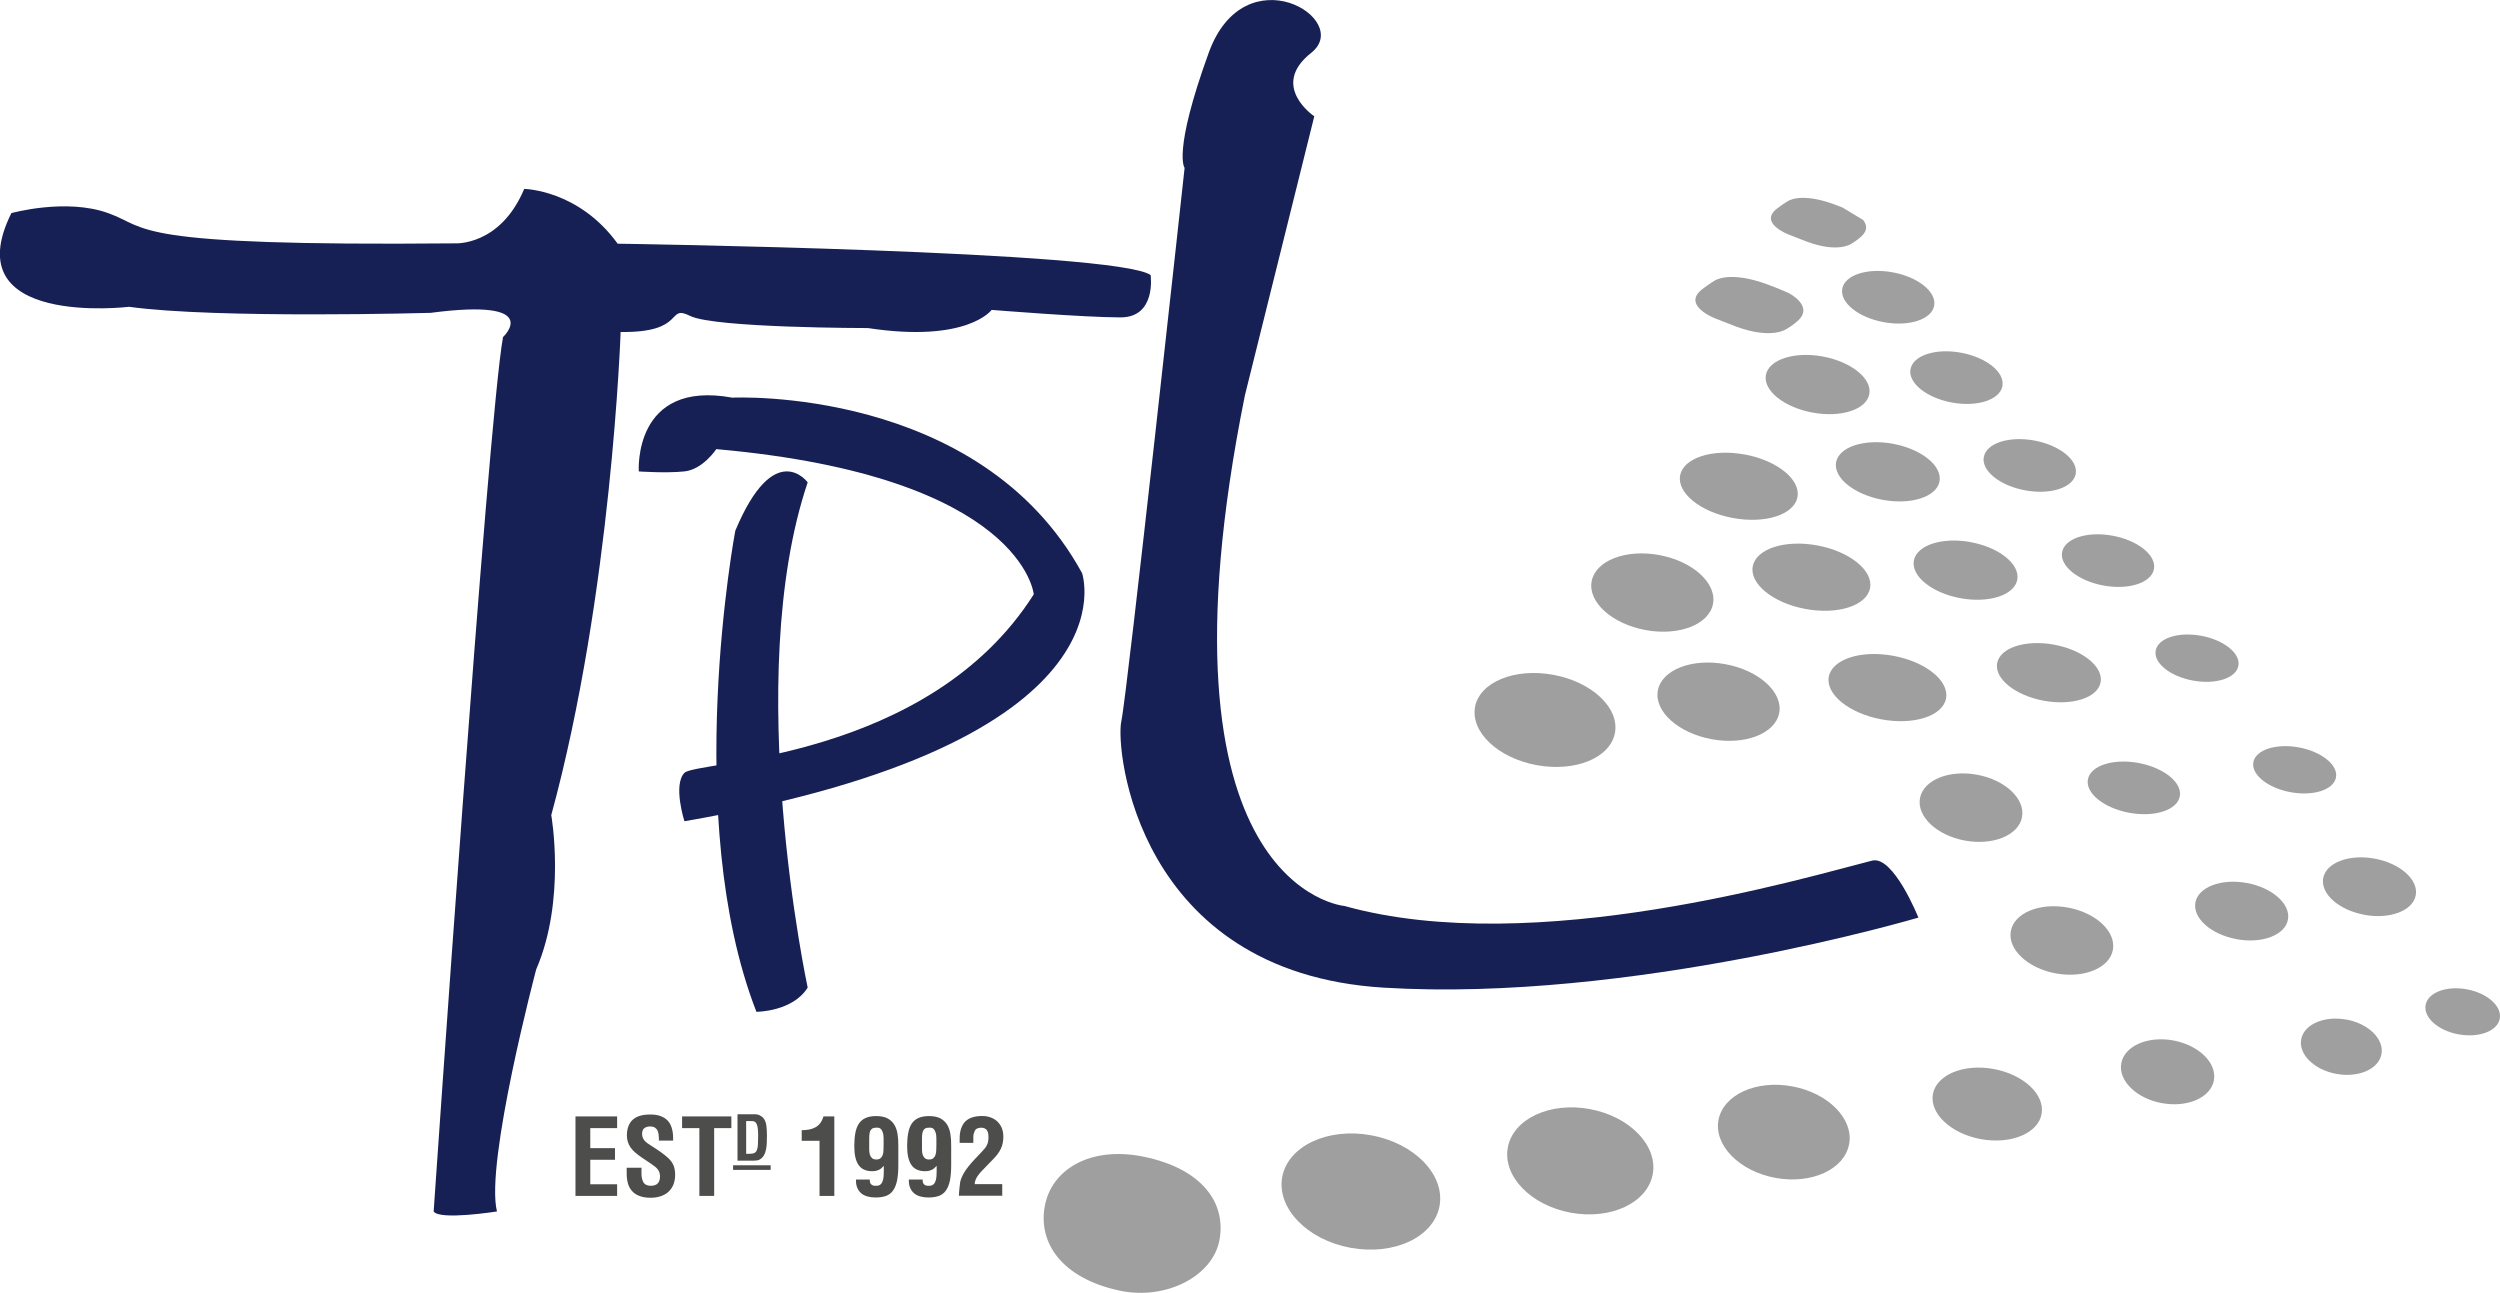 <?xml version="1.0" encoding="UTF-8"?>
<svg id="Layer_2" xmlns="http://www.w3.org/2000/svg" viewBox="0 0 363.26 187.85">
  <defs>
    <style>
      .cls-1 {
        fill: #172054;
      }

      .cls-2 {
        fill: #9e9f9e;
      }

      .cls-3 {
        fill: #4d4e4c;
      }
    </style>
  </defs>
  <g id="Layer_1-2" data-name="Layer_1">
    <g id="Page-1">
      <g id="tpl_x5F_color_x40_1x">
        <path id="Fill-1" class="cls-1" d="M1.68,30.96s7.89-2.2,14.02,0c6.13,2.2,2.63,4.84,50.39,4.4,0,0,6.57.44,10.08-7.91,0,0,7.89.1,13.58,7.96,0,0,72.62,1.04,77.44,4.56,0,0,.88,6.15-4.38,6.15s-18.72-1.09-18.72-1.09c0,0-3.51,4.84-17.97,2.64,0,0-22.29,0-25.83-1.76-3.53-1.76-.47,2.46-10.11,2.33,0,0-1.31,38.11-10.08,70.2,0,0,2.19,12.31-2.19,22.42,0,0-7.45,28.13-5.7,35.17,0,0-8.33,1.32-9.2,0,0,0,7.89-115.18,10.08-127.05,0,0,6.13-5.71-10.52-3.52,0,0-31.11.88-43.82-.88,0,0-25.42,3.08-17.09-13.63"/>
        <path id="Fill-3" class="cls-1" d="M106.84,77.12s-7.89,41.76,3.07,69.9c0,0,5.26,0,7.45-3.52,0,0-9.64-44.84,0-73.41,0,0-4.82-6.59-10.52,7.03"/>
        <path id="Fill-5" class="cls-1" d="M92.82,68.49s-.88-13.35,13.58-10.71c0,0,35.93-1.76,50.83,25.5,0,0,8.46,24.62-57.78,36.05,0,0-1.69-5.28,0-7.03,1.69-1.76,35.43-1.76,50.76-25.94,0,0-1.55-17.14-46.13-21.1,0,0-1.94,2.96-4.64,3.24-2.7.28-6.64,0-6.64,0"/>
        <path id="Fill-7" class="cls-1" d="M172.13,24.37s-8.33,76.49-9.2,80.45c-.88,3.96,2.19,36.49,38.12,38.69,35.93,2.2,77.7-10.18,77.7-10.18,0,0-3.62-9.06-6.72-8.28-9.52,2.39-49.03,14.31-76.68,6.59,0,0-28.92-2.45-14.46-74.2l10.08-40.54s-6.57-4.4-.44-9.23c6.14-4.84-9.64-14.51-14.9,0-5.26,14.51-3.51,16.71-3.51,16.71"/>
        <path id="Fill-9" class="cls-2" d="M162.66,187.53c6.65,1.43,13.56-2.01,14.54-7.38.98-5.37-2.53-10.32-10.98-12.07-7.76-1.6-13.43,1.81-14.41,7.18-.98,5.37,2.5,10.47,10.85,12.27"/>
        <path id="Fill-11" class="cls-2" d="M267.69,41.96c-.37,2,2.33,4.17,6.01,4.85,3.69.68,6.98-.39,7.34-2.39.37-2-2.33-4.17-6.02-4.85-3.69-.68-6.97.39-7.34,2.39"/>
        <path id="Fill-13" class="cls-2" d="M259.9,42.58s-1.63-.73-3.1-1.26c-5.61-2.06-7.67-.53-7.67-.53,0,0-.62.34-1.76,1.21-3.13,2.39,1.93,4.3,1.93,4.3l2.93,1.14c5.34,1.98,7.43.32,7.43.32,0,0,.92-.51,1.69-1.26,2.15-2.11-1.45-3.92-1.45-3.92"/>
        <path id="Fill-15" class="cls-2" d="M264.86,51.8c-4.15-.76-7.85.44-8.27,2.69-.41,2.25,2.62,4.69,6.77,5.46,4.15.77,7.85-.44,8.26-2.69.41-2.25-2.62-4.69-6.77-5.46"/>
        <path id="Fill-17" class="cls-2" d="M258.22,30.3c-2.76,2.11,1.7,3.79,1.7,3.79l2.59,1.01c4.71,1.75,6.55.28,6.55.28,0,0,.82-.45,1.49-1.11.9-.88.66-1.7.16-2.32-.99-.6-1.99-1.2-3-1.8-.37-.15-.78-.31-1.17-.45-4.95-1.82-6.76-.47-6.76-.47,0,0-.55.3-1.56,1.07"/>
        <path id="Fill-19" class="cls-2" d="M340.92,148.15c-3.22-.59-6.15.7-6.55,2.87-.4,2.18,1.89,4.43,5.11,5.02,3.22.59,6.16-.69,6.56-2.88.4-2.18-1.89-4.43-5.11-5.02"/>
        <path id="Fill-21" class="cls-2" d="M314.13,160.29c3.72.68,7.1-.8,7.56-3.31.46-2.52-2.18-5.11-5.9-5.8-3.72-.68-7.1.8-7.56,3.32-.46,2.51,2.18,5.1,5.89,5.79"/>
        <path id="Fill-23" class="cls-2" d="M324.98,136.47c3.71.68,7.06-.59,7.47-2.85.41-2.26-2.27-4.64-5.98-5.32-3.72-.68-7.06.59-7.47,2.84-.41,2.26,2.26,4.64,5.98,5.32"/>
        <path id="Fill-25" class="cls-2" d="M343.55,132.93c3.71.68,7.06-.59,7.47-2.85.41-2.26-2.27-4.64-5.98-5.32-3.72-.68-7.06.59-7.47,2.84-.41,2.26,2.26,4.64,5.98,5.32"/>
        <path id="Fill-27" class="cls-2" d="M357.24,150.29c2.97.55,5.66-.47,5.99-2.28.33-1.81-1.82-3.71-4.79-4.26-2.98-.55-5.66.47-5.99,2.28-.33,1.81,1.81,3.72,4.79,4.27"/>
        <path id="Fill-29" class="cls-2" d="M248.71,107.41c4.87.9,9.26-.82,9.82-3.83.55-3.01-2.96-6.18-7.82-7.07-4.87-.9-9.27.81-9.82,3.83-.55,3.01,2.96,6.18,7.83,7.07"/>
        <path id="Fill-31" class="cls-2" d="M248.91,87.73c.55-3.01-2.95-6.18-7.82-7.08-4.87-.9-9.27.81-9.82,3.83-.55,3.01,2.96,6.17,7.83,7.07s9.26-.81,9.81-3.82"/>
        <path id="Fill-33" class="cls-2" d="M277.6,53.64c-.37,2,2.33,4.17,6.02,4.85,3.69.68,6.97-.39,7.34-2.39.37-2-2.33-4.17-6.01-4.85-3.69-.68-6.98.39-7.34,2.39"/>
        <path id="Fill-35" class="cls-2" d="M282.77,101.47c.47-2.55-2.97-5.32-7.68-6.18-4.7-.87-8.89.5-9.36,3.05-.47,2.55,2.97,5.32,7.67,6.19,4.71.87,8.9-.5,9.37-3.05"/>
        <path id="Fill-37" class="cls-2" d="M288.25,66.4c-.37,2,2.33,4.17,6.02,4.85,3.68.68,6.97-.39,7.34-2.39.37-2-2.33-4.17-6.01-4.85-3.69-.68-6.98.39-7.34,2.39"/>
        <path id="Fill-39" class="cls-2" d="M286.35,78.77c-4.15-.76-7.85.44-8.26,2.69-.41,2.25,2.62,4.7,6.77,5.46,4.15.76,7.85-.44,8.26-2.69.41-2.25-2.62-4.69-6.77-5.45"/>
        <path id="Fill-41" class="cls-2" d="M275.06,64.48c-4.15-.76-7.85.44-8.27,2.69-.41,2.25,2.62,4.69,6.77,5.46,4.15.76,7.85-.44,8.26-2.69.41-2.25-2.62-4.69-6.77-5.46"/>
        <path id="Fill-43" class="cls-2" d="M332.83,115.11c3.32.61,6.27-.35,6.6-2.15.33-1.8-2.1-3.75-5.41-4.36-3.32-.61-6.27.35-6.6,2.15-.33,1.79,2.09,3.75,5.41,4.36"/>
        <path id="Fill-45" class="cls-2" d="M296.97,101.82c4.15.76,7.85-.44,8.26-2.69.41-2.25-2.62-4.7-6.77-5.46-4.15-.76-7.85.44-8.27,2.69-.41,2.25,2.62,4.69,6.78,5.46"/>
        <path id="Fill-47" class="cls-2" d="M299.63,80.23c-.37,2,2.33,4.17,6.01,4.85,3.69.68,6.97-.4,7.34-2.39.37-2-2.33-4.17-6.01-4.85-3.69-.68-6.97.39-7.34,2.39"/>
        <path id="Fill-49" class="cls-2" d="M214.33,102.74c-.66,3.63,3.35,7.41,8.96,8.44,5.62,1.03,10.71-1.07,11.37-4.7.66-3.63-3.35-7.4-8.97-8.43-5.61-1.03-10.7,1.06-11.37,4.69"/>
        <path id="Fill-51" class="cls-2" d="M196.25,181.31c6.31,1.16,12.09-1.56,12.92-6.07.83-4.52-3.62-9.12-9.93-10.28-6.31-1.16-12.1,1.56-12.93,6.07-.82,4.51,3.62,9.12,9.93,10.28"/>
        <path id="Fill-53" class="cls-2" d="M293.81,118.72c.48-2.65-2.44-5.4-6.54-6.15-4.1-.75-7.81.78-8.29,3.42-.48,2.64,2.44,5.4,6.54,6.15,4.1.75,7.81-.78,8.29-3.42"/>
        <path id="Fill-55" class="cls-2" d="M307.01,138.02c.48-2.65-2.44-5.4-6.54-6.15-4.1-.75-7.81.78-8.29,3.42-.48,2.64,2.44,5.4,6.54,6.15s7.81-.78,8.29-3.42"/>
        <path id="Fill-57" class="cls-2" d="M287.82,165.52c4.36.8,8.31-.83,8.83-3.64.52-2.82-2.6-5.75-6.96-6.55-4.36-.8-8.31.83-8.83,3.64-.51,2.81,2.6,5.75,6.96,6.55"/>
        <path id="Fill-59" class="cls-2" d="M268.69,166.25c.67-3.67-3.03-7.43-8.28-8.4-5.24-.97-10.03,1.23-10.71,4.9-.67,3.67,3.03,7.43,8.27,8.4,5.25.97,10.04-1.23,10.71-4.9"/>
        <path id="Fill-61" class="cls-2" d="M318.64,98.89c3.32.61,6.28-.35,6.61-2.15.33-1.8-2.1-3.75-5.42-4.36-3.31-.61-6.27.35-6.6,2.15-.33,1.8,2.09,3.75,5.41,4.36"/>
        <path id="Fill-63" class="cls-2" d="M316.74,115.71c.37-2-2.33-4.17-6.02-4.85-3.69-.68-6.97.39-7.34,2.39-.37,2,2.33,4.17,6.01,4.85,3.69.68,6.98-.39,7.34-2.39"/>
        <path id="Fill-65" class="cls-2" d="M253.5,66.04c-4.71-.87-8.9.5-9.37,3.05-.47,2.55,2.97,5.32,7.68,6.18,4.7.87,8.9-.49,9.37-3.05.47-2.55-2.97-5.32-7.68-6.19"/>
        <path id="Fill-67" class="cls-2" d="M240.15,170.62c.76-4.16-3.34-8.4-9.15-9.47-5.82-1.07-11.15,1.44-11.91,5.59-.76,4.16,3.33,8.4,9.15,9.47,5.81,1.07,11.15-1.43,11.91-5.6"/>
        <path id="Fill-69" class="cls-2" d="M271.73,85.44c.47-2.55-2.97-5.32-7.68-6.19-4.7-.87-8.9.5-9.37,3.05-.47,2.55,2.97,5.32,7.68,6.19,4.71.87,8.9-.5,9.37-3.05"/>
        <polygon id="Fill-71" class="cls-3" points="83.62 173.77 83.62 162.22 89.67 162.22 89.67 163.92 85.77 163.92 85.77 166.83 89.36 166.83 89.36 168.52 85.77 168.52 85.77 172.08 89.67 172.08 89.67 173.77 83.62 173.77"/>
        <path id="Fill-73" class="cls-3" d="M95.74,165.73c0-.26,0-.51-.03-.76-.02-.25-.07-.46-.15-.65-.08-.19-.21-.34-.38-.46-.17-.12-.4-.18-.7-.18-.36,0-.64.08-.86.25-.22.16-.32.44-.32.83,0,.21.03.4.1.56.07.16.15.3.26.42.11.12.23.24.38.35.15.11.31.21.48.32.17.11.38.25.62.4.24.15.49.32.73.49.24.17.48.35.7.52.22.18.4.33.56.48.37.36.62.73.76,1.1.14.37.21.81.21,1.31,0,.54-.09,1.02-.26,1.44-.17.41-.42.76-.73,1.04-.31.28-.69.49-1.12.63-.43.14-.91.22-1.44.22-.64,0-1.19-.09-1.63-.26-.45-.17-.81-.41-1.08-.72-.28-.31-.48-.68-.6-1.11-.12-.43-.18-.9-.18-1.42v-.85h2.15v.68c-.02.56.07,1.03.26,1.39.19.36.56.55,1.09.55.89,0,1.34-.45,1.34-1.36,0-.34-.08-.63-.22-.87-.15-.24-.36-.46-.64-.65-.28-.22-.57-.42-.88-.62-.31-.2-.61-.4-.91-.61-.3-.2-.59-.42-.87-.65-.28-.23-.52-.49-.74-.78-.37-.54-.55-1.13-.55-1.77,0-1,.28-1.75.83-2.27.55-.52,1.4-.78,2.55-.78.57,0,1.05.07,1.43.2.38.13.7.31.95.53.25.22.44.47.57.74.13.27.22.55.28.83.06.28.09.55.1.82,0,.26.01.49.01.67h-2.07Z"/>
        <polygon id="Fill-75" class="cls-3" points="99.11 162.22 106.27 162.22 106.27 163.92 103.77 163.92 103.77 173.77 101.62 173.77 101.62 163.92 99.11 163.92 99.11 162.22"/>
        <path id="Fill-77" class="cls-3" d="M108.96,167.65c.28,0,.5-.04.66-.12.16-.08.28-.22.36-.42.08-.2.13-.46.15-.79.02-.33.03-.73.03-1.22,0-.4-.01-.73-.04-1.01-.02-.28-.07-.51-.14-.69-.07-.18-.16-.31-.28-.39-.12-.08-.27-.12-.46-.12h-.82v4.76h.55ZM107.16,168.64v-6.73h2.61c.07,0,.17.01.28.03.11.02.22.06.34.12.12.06.24.14.36.23.12.1.22.23.32.38.14.23.24.54.29.92.05.38.08.85.08,1.41,0,.34,0,.68-.02,1.02-.01.34-.05.67-.11.99-.06.31-.16.6-.3.85-.14.25-.34.46-.6.61-.14.08-.29.13-.45.15-.16.02-.32.03-.48.03h-2.32Z"/>
        <path id="Fill-79" class="cls-3" d="M119.09,165.76h-2.6v-1.54c.37,0,.72-.03,1.06-.09.34-.06.64-.17.92-.32.28-.15.51-.35.71-.61.2-.26.35-.58.47-.98h1.58v11.55h-2.15v-8.01Z"/>
        <path id="Fill-81" class="cls-3" d="M128.39,166.41c0-.36,0-.7,0-1.02,0-.32-.04-.59-.11-.83-.07-.23-.18-.42-.33-.55-.15-.13-.37-.18-.66-.15-.28,0-.49.06-.63.19-.14.13-.24.3-.29.53-.05.22-.07.49-.07.8v1.69c0,.25.03.47.09.68.06.21.16.38.31.52.14.14.36.21.64.21.27,0,.47-.07.61-.19.14-.13.25-.29.31-.49.07-.2.11-.42.11-.67.01-.25.02-.49.02-.73ZM130.53,169.33c0,.92-.07,1.69-.2,2.29-.14.6-.34,1.08-.61,1.43-.27.35-.61.6-1.03.74-.42.14-.91.21-1.47.21-.42,0-.81-.05-1.17-.15-.36-.1-.66-.25-.91-.46-.25-.21-.44-.48-.58-.81-.14-.33-.2-.73-.18-1.19h2c0,.09,0,.2.02.31s.05.22.12.31c.06.09.16.17.28.22.13.06.3.08.51.07.31,0,.53-.08.68-.24.15-.16.25-.35.31-.58.06-.23.09-.46.1-.71,0-.25.01-.46.02-.63v-.74c-.09.09-.19.19-.28.28-.09.09-.2.18-.33.25-.13.07-.28.13-.45.18-.17.05-.38.07-.63.07-.92,0-1.58-.31-1.99-.92-.41-.61-.61-1.51-.61-2.7,0-.72.05-1.35.15-1.9.1-.55.27-1.01.51-1.38.25-.37.57-.65.98-.83.41-.19.93-.28,1.55-.28s1.17.1,1.59.31c.41.21.74.5.99.87.25.37.41.83.51,1.38.09.54.13,1.15.12,1.83v2.77Z"/>
        <path id="Fill-83" class="cls-3" d="M136.06,166.41c0-.36,0-.7,0-1.02,0-.32-.04-.59-.11-.83-.07-.23-.18-.42-.33-.55-.15-.13-.37-.18-.66-.15-.28,0-.49.06-.63.19-.14.13-.24.3-.29.53-.05.22-.07.49-.07.8v1.69c0,.25.03.47.09.68.06.21.16.38.31.52.14.14.36.21.64.21.27,0,.47-.07.61-.19.14-.13.25-.29.31-.49.07-.2.11-.42.11-.67.01-.25.02-.49.02-.73ZM138.21,169.33c0,.92-.07,1.69-.2,2.29-.14.6-.34,1.08-.61,1.43-.27.35-.61.6-1.03.74-.42.14-.91.21-1.47.21-.42,0-.81-.05-1.17-.15-.36-.1-.66-.25-.91-.46-.25-.21-.44-.48-.58-.81-.14-.33-.2-.73-.18-1.19h2c0,.09,0,.2.02.31.02.11.05.22.12.31.06.09.16.17.28.22.13.06.3.08.51.07.31,0,.53-.08.68-.24.15-.16.25-.35.31-.58.06-.23.09-.46.1-.71,0-.25.01-.46.02-.63v-.74c-.09.09-.19.19-.28.28-.09.09-.2.18-.33.25-.13.07-.28.13-.45.18-.17.05-.38.07-.63.07-.92,0-1.58-.31-1.99-.92-.41-.61-.61-1.51-.61-2.7,0-.72.05-1.35.15-1.9.1-.55.27-1.01.51-1.38.25-.37.57-.65.98-.83.41-.19.93-.28,1.55-.28s1.17.1,1.59.31c.41.21.74.5.99.87.25.37.41.83.51,1.38.09.54.13,1.15.12,1.83v2.77Z"/>
        <path id="Fill-85" class="cls-3" d="M139.33,173.77c0-.25.03-.55.06-.92.03-.37.07-.71.12-1.04.07-.4.26-.87.56-1.39.31-.53.79-1.15,1.45-1.86l1.05-1.11c.17-.18.33-.35.46-.51.14-.16.25-.31.33-.47.09-.16.16-.34.2-.53.05-.2.07-.43.07-.71,0-.52-.1-.88-.29-1.08-.19-.19-.44-.29-.75-.29-.23,0-.43.04-.61.12-.18.08-.31.23-.39.45-.11.26-.17.52-.16.81s0,.56,0,.82h-1.99v-.32c0-.16,0-.37.01-.62,0-.25.04-.5.1-.77.06-.27.15-.53.28-.79.13-.26.31-.5.55-.71.24-.21.55-.38.93-.5.38-.12.85-.19,1.4-.19.45,0,.87.07,1.24.21.38.14.7.34.97.59.27.26.48.57.64.94.15.37.23.79.23,1.25,0,.65-.11,1.22-.34,1.72-.23.5-.57.98-1.02,1.44l-1.69,1.75c-.11.11-.23.25-.36.39-.13.15-.25.31-.36.48-.11.17-.21.36-.28.55-.08.19-.11.38-.11.58h4v1.69h-6.29Z"/>
        <polygon id="Fill-87" class="cls-3" points="106.52 169.99 111.98 169.99 111.98 169.32 106.52 169.32 106.52 169.99"/>
      </g>
    </g>
  </g>
</svg>